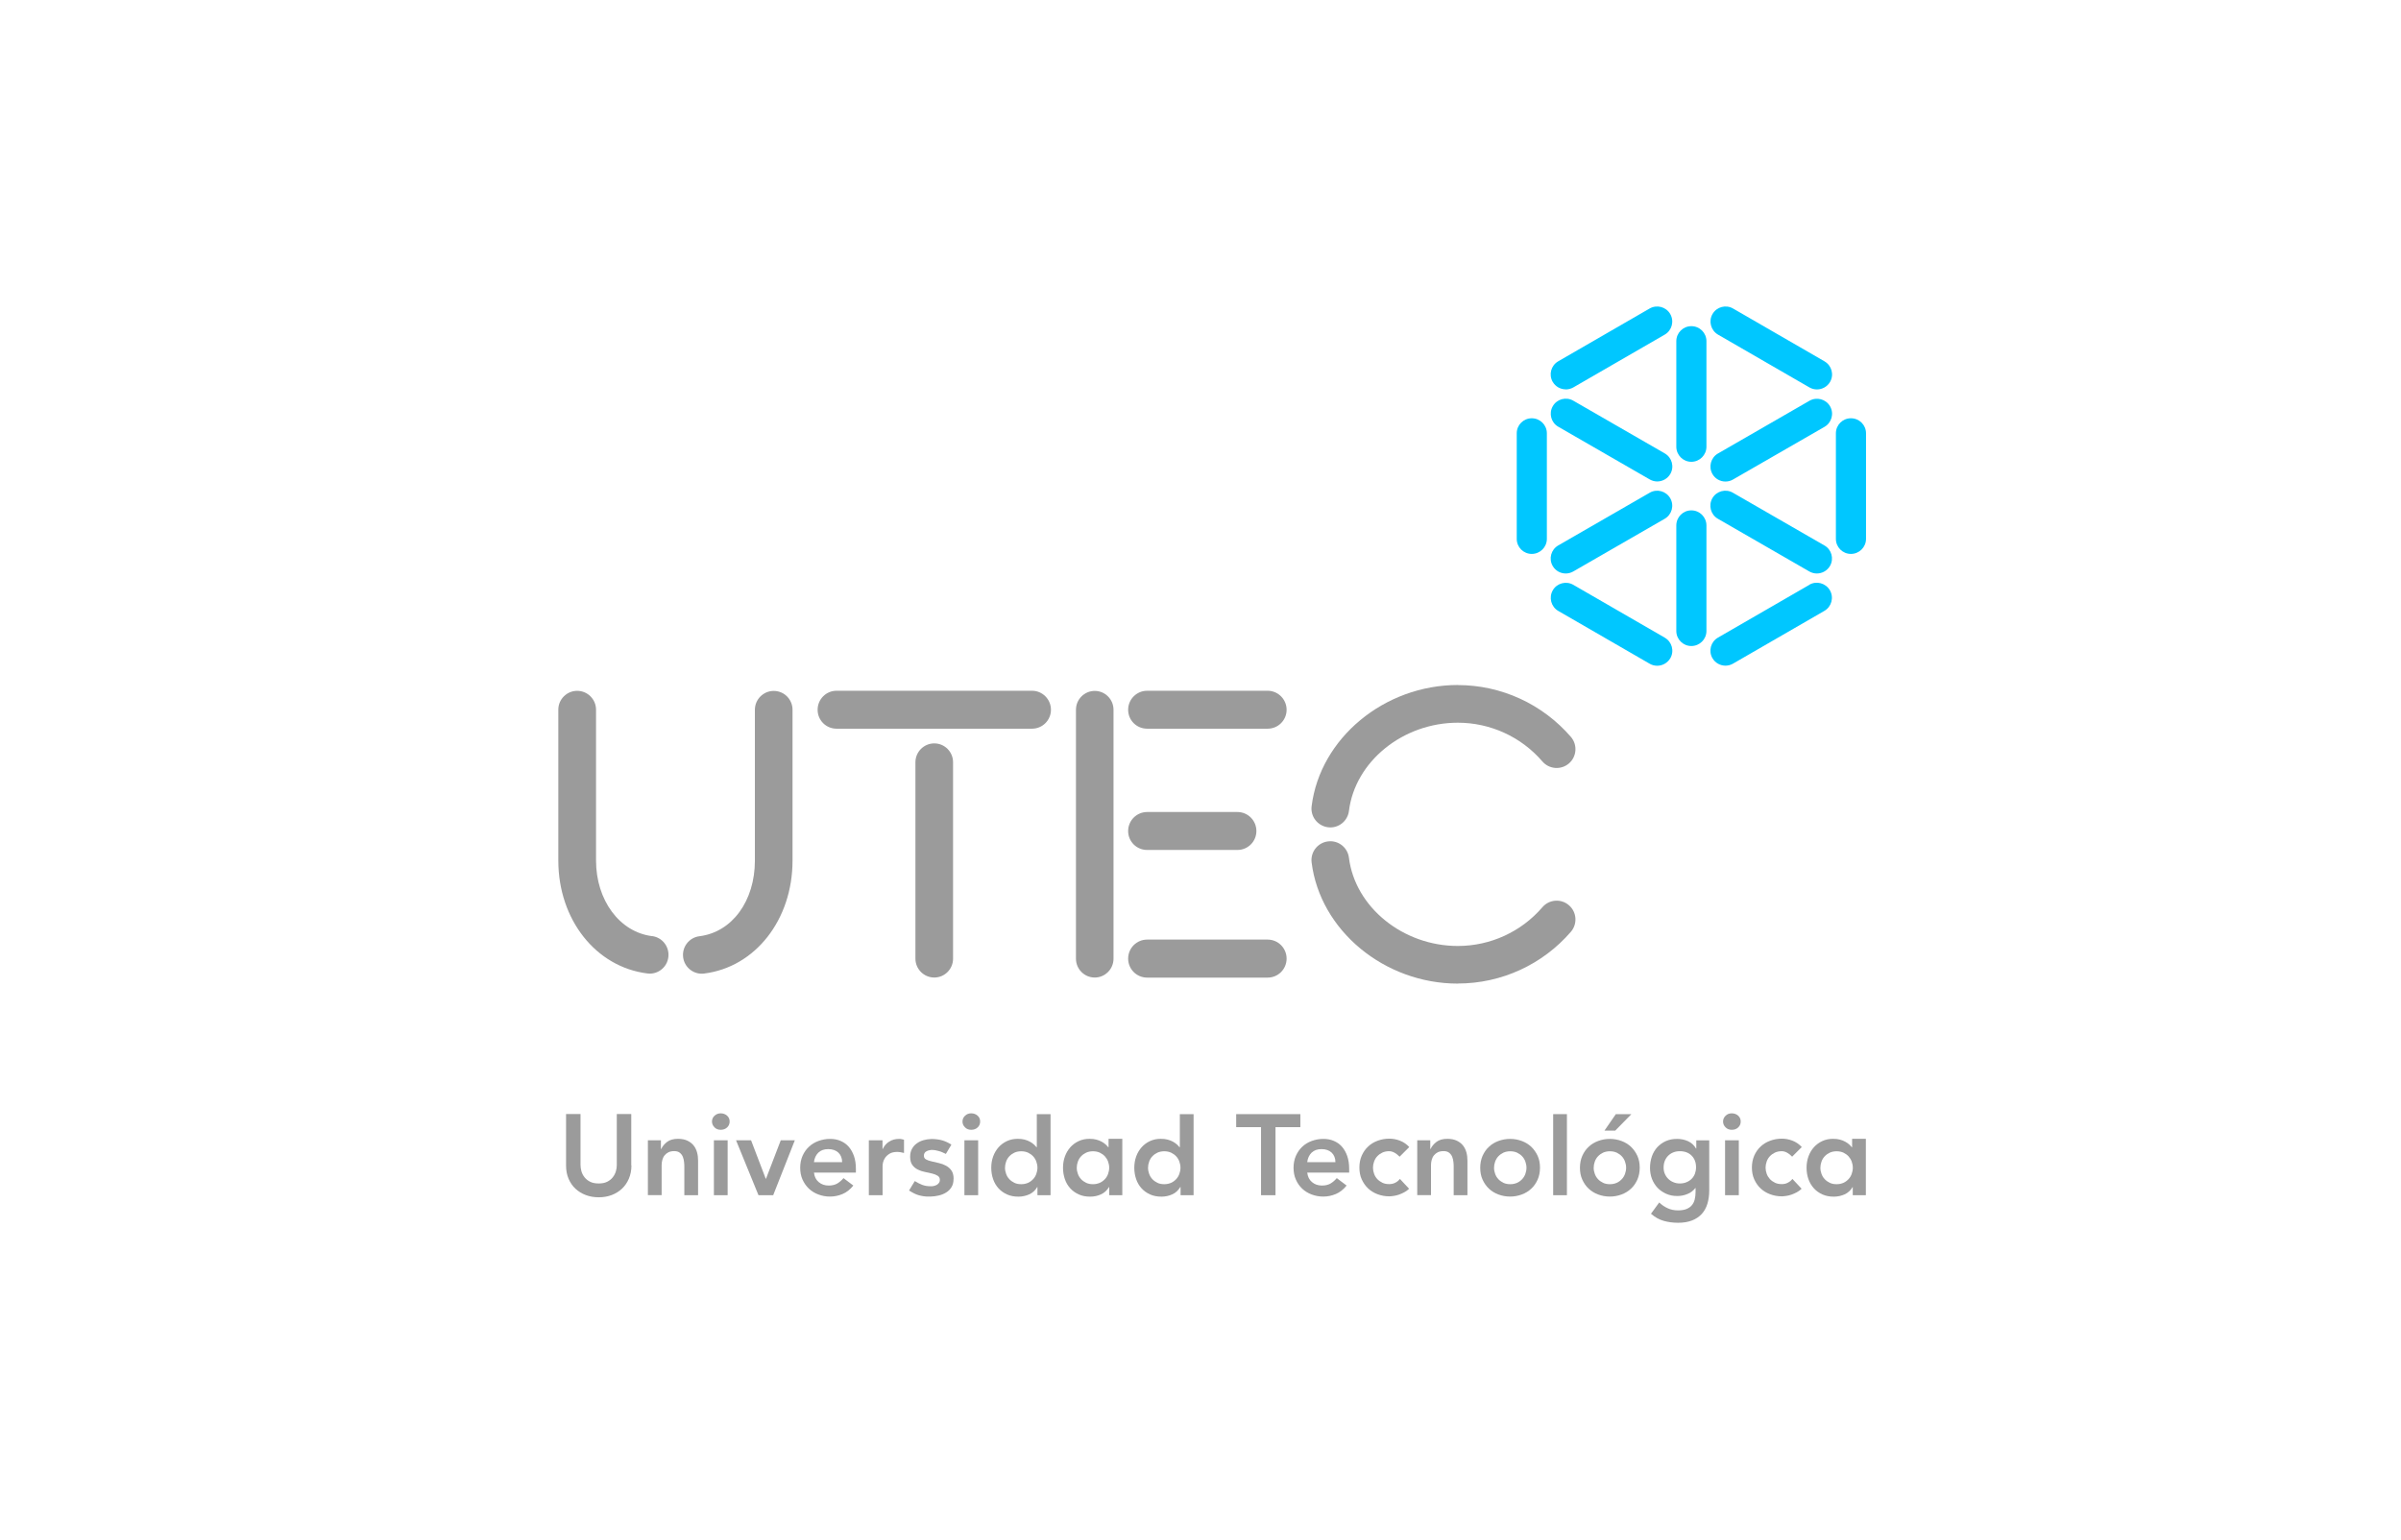 <?xml version="1.0" encoding="UTF-8"?>
<svg xmlns="http://www.w3.org/2000/svg" version="1.1" viewBox="0 0 300.47 192.76">
  <!-- Generator: Adobe Illustrator 29.7.1, SVG Export Plug-In . SVG Version: 2.1.1 Build 8)  -->
  <defs>
    <style>
      .st0 {
        fill: #9b9b9b;
      }

      .st1 {
        fill: none;
      }

      .st2 {
        fill: #00c7ff;
      }

      .st3 {
        display: none;
      }

      .st4 {
        fill: #dadada;
      }
    </style>
  </defs>
  <g id="Ebene_2" class="st3">
    <rect class="st4" width="300.47" height="192.76"/>
  </g>
  <g id="Grafk">
    <rect class="st1" x="30.35" y="26.88" width="228.18" height="147.26"/>
    <rect class="st1" x="30.35" y="26.88" width="228.18" height="147.26"/>
    <path class="st0" d="M116.92,93.06c-1.3,0-2.36,1.06-2.36,2.36v24.59c0,1.3,1.06,2.36,2.36,2.36s2.35-1.06,2.35-2.36v-24.59c0-1.3-1.05-2.36-2.35-2.36Z"/>
    <path class="st0" d="M129.15,86.47h-24.46c-1.31,0-2.37,1.06-2.37,2.38s1.06,2.37,2.37,2.37h24.46c1.31,0,2.37-1.06,2.37-2.37s-1.06-2.38-2.37-2.38Z"/>
    <path class="st0" d="M158.64,86.47h-15.08c-1.31,0-2.38,1.06-2.38,2.38s1.06,2.37,2.38,2.37h15.08c1.31,0,2.37-1.06,2.37-2.37s-1.07-2.38-2.37-2.38Z"/>
    <path class="st0" d="M137,86.49c-1.3,0-2.35,1.06-2.35,2.36v31.16c0,1.3,1.05,2.36,2.35,2.36s2.35-1.06,2.35-2.36v-31.16c0-1.3-1.05-2.36-2.35-2.36Z"/>
    <path class="st0" d="M182.44,85.75c-9.2,0-17.24,6.66-18.3,15.18-.16,1.29.75,2.46,2.05,2.63.1.01.2.02.29.02,1.17,0,2.18-.87,2.33-2.06.77-6.2,6.76-11.05,13.63-11.05,4.07,0,7.93,1.77,10.58,4.85.85.99,2.34,1.09,3.32.25.99-.85,1.09-2.34.25-3.32-3.56-4.12-8.71-6.49-14.15-6.49h0Z"/>
    <path class="st0" d="M81.61,117.19c-4.07-.51-7.02-4.49-7.02-9.47v-18.88c0-1.3-1.06-2.36-2.36-2.36s-2.36,1.06-2.36,2.36v18.88c0,7.39,4.69,13.34,11.15,14.14.1.01.2.02.29.02,1.17,0,2.19-.87,2.33-2.07.16-1.29-.76-2.47-2.04-2.63h0Z"/>
    <path class="st2" d="M231.63,52.36c-1.04,0-1.88.84-1.88,1.88v13.22c0,1.04.84,1.88,1.88,1.88s1.89-.84,1.89-1.88v-13.22c0-1.04-.84-1.88-1.89-1.88Z"/>
    <path class="st2" d="M191.69,69.34c1.04,0,1.89-.84,1.89-1.88v-13.22c0-1.04-.85-1.88-1.89-1.88s-1.88.84-1.88,1.88v13.22c0,1.04.84,1.88,1.88,1.88Z"/>
    <path class="st2" d="M228.32,45.23l-11.44-6.61c-.9-.52-2.05-.21-2.57.69-.52.9-.21,2.05.69,2.58l11.44,6.61c.3.17.62.25.94.25.65,0,1.29-.34,1.64-.94.52-.9.21-2.05-.69-2.57h0Z"/>
    <path class="st2" d="M208.33,79.82l-11.44-6.61c-.9-.52-2.06-.21-2.57.69-.52.9-.21,2.06.69,2.58l11.44,6.61c.29.17.62.25.94.25.65,0,1.28-.34,1.64-.94.52-.9.21-2.05-.69-2.57h0Z"/>
    <path class="st2" d="M195.94,48.75c.32,0,.65-.08.95-.25l11.44-6.61c.9-.52,1.21-1.67.69-2.58-.52-.9-1.67-1.21-2.58-.69l-11.44,6.61c-.9.52-1.21,1.67-.69,2.57.35.6.98.94,1.63.94h0Z"/>
    <path class="st2" d="M226.43,73.21l-11.44,6.61c-.9.52-1.21,1.67-.69,2.57.35.6.98.94,1.63.94.32,0,.64-.08.94-.25l11.44-6.61c.9-.52,1.21-1.67.69-2.58-.53-.9-1.68-1.21-2.58-.69h0Z"/>
    <path class="st2" d="M211.66,40.83c-1.04,0-1.88.84-1.88,1.88v13.21c0,1.04.84,1.89,1.88,1.89s1.89-.85,1.89-1.89v-13.21c0-1.04-.84-1.88-1.89-1.88Z"/>
    <path class="st2" d="M211.66,63.89c-1.04,0-1.88.84-1.88,1.89v13.21c0,1.04.84,1.88,1.88,1.88s1.89-.84,1.89-1.88v-13.21c0-1.04-.84-1.89-1.89-1.89Z"/>
    <path class="st2" d="M215.93,60.28c.32,0,.65-.08.94-.25l11.46-6.6c.9-.52,1.21-1.67.69-2.57s-1.67-1.21-2.58-.69l-11.45,6.6c-.9.52-1.2,1.67-.69,2.57.35.61.98.94,1.63.94h0Z"/>
    <path class="st2" d="M206.45,61.68l-11.45,6.6c-.9.52-1.21,1.67-.69,2.57.35.61.98.94,1.63.94.32,0,.64-.08.94-.25l11.45-6.6c.9-.52,1.21-1.67.69-2.57s-1.67-1.21-2.57-.69Z"/>
    <path class="st2" d="M208.34,56.76l-11.45-6.6c-.9-.52-2.06-.21-2.57.69-.52.9-.21,2.06.69,2.57l11.45,6.6c.3.17.62.25.93.25.65,0,1.29-.34,1.64-.94.52-.9.21-2.05-.69-2.57h0Z"/>
    <path class="st2" d="M214.98,64.94l11.45,6.6c.3.17.62.25.94.25.65,0,1.29-.34,1.64-.94.52-.9.21-2.06-.7-2.57l-11.45-6.6c-.9-.52-2.05-.21-2.57.69-.51.9-.21,2.05.69,2.57Z"/>
    <path class="st0" d="M96.83,86.49c-1.3,0-2.36,1.06-2.36,2.36v18.88c0,5.06-2.85,8.96-6.94,9.47-1.29.16-2.2,1.34-2.04,2.63.15,1.19,1.16,2.06,2.33,2.06.1,0,.2,0,.3-.02,6.41-.8,11.06-6.75,11.06-14.14v-18.88c0-1.3-1.05-2.36-2.36-2.36h.01Z"/>
    <path class="st0" d="M182.44,123.13c-9.2,0-17.24-6.66-18.3-15.17-.16-1.29.75-2.47,2.05-2.63.1-.01.2-.02.29-.02,1.17,0,2.18.87,2.33,2.06.77,6.19,6.76,11.05,13.63,11.05,4.07,0,7.93-1.77,10.58-4.85.85-.99,2.34-1.1,3.32-.25.99.85,1.09,2.34.25,3.32-3.56,4.12-8.71,6.48-14.15,6.48h0Z"/>
    <path class="st0" d="M158.64,117.62h-15.08c-1.31,0-2.38,1.06-2.38,2.38s1.06,2.38,2.38,2.38h15.08c1.31,0,2.37-1.06,2.37-2.38s-1.07-2.38-2.37-2.38Z"/>
    <path class="st0" d="M154.86,101.65h-11.3c-1.31,0-2.38,1.06-2.38,2.38s1.06,2.37,2.38,2.37h11.3c1.31,0,2.37-1.06,2.37-2.37s-1.06-2.38-2.37-2.38Z"/>
    <g>
      <path class="st0" d="M79.02,145.89c0,.61-.11,1.16-.32,1.66-.21.49-.5.91-.86,1.25s-.79.61-1.29.8-1.04.28-1.62.28-1.12-.09-1.62-.28-.93-.45-1.3-.8c-.37-.34-.65-.76-.86-1.25s-.31-1.04-.31-1.66v-6.43h1.81v6.37c0,.25.04.51.11.78.08.27.2.52.38.75s.41.42.7.57c.29.15.65.22,1.08.22s.79-.07,1.08-.22.53-.34.7-.57c.18-.23.3-.48.38-.75.08-.27.11-.53.11-.78v-6.37h1.81v6.43h.02Z"/>
      <path class="st0" d="M81.08,142.74h1.63v1.1h.03c.16-.34.41-.64.75-.9.33-.25.79-.38,1.36-.38.46,0,.85.08,1.17.23s.58.35.78.6.34.54.43.86c.09.33.13.66.13,1.02v4.35h-1.72v-3.49c0-.19,0-.4-.03-.64-.02-.23-.07-.45-.15-.66s-.21-.38-.38-.52-.41-.21-.7-.21-.53.05-.72.14c-.2.1-.36.23-.49.39s-.22.35-.28.56c-.06.21-.09.43-.09.66v3.76h-1.72v-6.88h0Z"/>
      <path class="st0" d="M89.1,140.4c0-.28.1-.52.31-.72s.47-.31.78-.31.58.1.8.29c.22.2.32.44.32.74s-.11.54-.32.74c-.22.2-.48.29-.8.29s-.58-.1-.78-.31-.31-.45-.31-.72ZM89.34,142.74h1.72v6.88h-1.72v-6.88Z"/>
      <path class="st0" d="M92.11,142.74h1.88l1.84,4.82h.03l1.85-4.82h1.76l-2.71,6.88h-1.84l-2.81-6.88Z"/>
      <path class="st0" d="M101.86,146.78c.06.52.26.92.6,1.2.34.29.76.43,1.25.43.43,0,.79-.09,1.08-.26.29-.18.55-.4.77-.67l1.23.93c-.4.5-.85.85-1.35,1.06-.5.21-1.02.32-1.56.32s-1-.09-1.46-.26-.86-.42-1.19-.73-.6-.7-.8-1.14c-.2-.44-.29-.94-.29-1.48s.1-1.04.29-1.48c.2-.45.46-.83.8-1.14.33-.32.73-.56,1.19-.73s.95-.26,1.46-.26c.48,0,.92.08,1.31.25.4.17.74.41,1.02.73.28.32.5.71.66,1.17.16.46.24,1,.24,1.6v.47h-5.25ZM105.39,145.49c0-.51-.17-.91-.47-1.2-.31-.29-.73-.44-1.28-.44-.52,0-.93.15-1.23.44-.3.3-.49.69-.55,1.19h3.53Z"/>
      <path class="st0" d="M108.72,142.74h1.72v1.09h.03c.19-.4.46-.71.82-.93.35-.22.76-.33,1.22-.33.11,0,.21,0,.31.03.1.02.2.04.31.07v1.66c-.14-.04-.29-.07-.42-.09-.14-.02-.27-.04-.41-.04-.4,0-.72.07-.97.22-.24.15-.43.32-.56.51-.13.19-.21.38-.26.57-.04.19-.06.33-.06.43v3.69h-1.72v-6.88h0Z"/>
      <path class="st0" d="M119.33,147.58c0,.4-.08.74-.25,1.02s-.39.5-.66.67c-.27.17-.58.3-.92.38s-.68.13-1.03.14h-.17c-.26,0-.49,0-.71-.04s-.42-.07-.62-.13c-.2-.06-.39-.13-.58-.23-.19-.1-.4-.21-.63-.36l.72-1.18c.31.19.61.35.92.47s.66.18,1.08.18c.12,0,.25,0,.39-.04.13-.03.26-.08.37-.14.11-.07.2-.15.27-.25s.11-.22.11-.35c0-.24-.09-.42-.27-.53-.18-.12-.41-.21-.69-.28-.28-.07-.58-.14-.9-.2s-.62-.16-.9-.3-.51-.33-.69-.58-.27-.59-.27-1.03c0-.37.07-.7.22-.97.15-.28.35-.51.6-.69s.53-.32.85-.41.65-.14,1-.15h.14c.48.02.9.08,1.26.19s.73.28,1.09.52l-.69,1.16c-.15-.08-.3-.14-.43-.2s-.27-.11-.42-.15c-.14-.04-.29-.08-.45-.11-.16-.03-.34-.04-.54-.04-.22.02-.43.08-.62.19-.2.11-.29.29-.29.54,0,.21.09.36.27.46s.41.18.69.24c.28.07.58.14.9.21s.62.18.9.33c.28.15.51.35.69.61s.27.61.27,1.06h0Z"/>
      <path class="st0" d="M120.45,140.4c0-.28.1-.52.31-.72.21-.21.47-.31.78-.31s.58.1.8.29c.22.2.32.44.32.74s-.11.54-.32.74c-.21.2-.48.29-.8.29s-.58-.1-.78-.31c-.21-.21-.31-.45-.31-.72ZM120.69,142.74h1.72v6.88h-1.72v-6.88Z"/>
      <path class="st0" d="M129.84,148.59h-.03c-.25.42-.58.73-1,.92s-.88.29-1.36.29c-.54,0-1.01-.09-1.43-.28s-.77-.44-1.07-.77-.52-.71-.67-1.15c-.15-.44-.23-.91-.23-1.42s.08-.98.24-1.42c.16-.44.39-.82.68-1.15.29-.32.64-.58,1.05-.77s.86-.28,1.35-.28c.32,0,.61.03.86.1s.47.15.66.26c.19.1.35.22.49.34.13.12.24.24.33.35h.04v-4.14h1.72v10.15h-1.64v-1.03h0ZM125.77,146.18c0,.27.05.53.14.77.09.25.22.47.4.66s.39.34.64.46c.25.12.53.17.85.17s.6-.06.85-.17.46-.27.64-.46.31-.41.4-.66.14-.51.14-.77-.05-.53-.14-.77c-.09-.25-.22-.47-.4-.66s-.39-.34-.64-.46c-.25-.11-.53-.17-.85-.17s-.6.06-.85.17c-.25.12-.46.27-.64.46s-.31.41-.4.66c-.09.25-.14.51-.14.77Z"/>
      <path class="st0" d="M138.82,148.59h-.03c-.25.42-.58.73-1,.92s-.87.29-1.36.29c-.54,0-1.01-.09-1.43-.28s-.77-.44-1.07-.77-.52-.71-.67-1.15c-.15-.44-.23-.91-.23-1.42s.08-.98.24-1.42.39-.82.68-1.15c.29-.32.64-.58,1.05-.77s.86-.28,1.35-.28c.32,0,.61.03.86.1s.47.15.66.26c.19.1.35.22.49.34.13.12.24.24.33.35h.04v-1.05h1.72v7.06h-1.64v-1.03h0ZM134.75,146.18c0,.27.05.53.14.77.09.25.22.47.4.66s.39.34.64.46c.25.12.53.17.85.17s.6-.06.85-.17.46-.27.64-.46.31-.41.4-.66.14-.51.14-.77-.05-.53-.14-.77c-.09-.25-.23-.47-.4-.66-.18-.19-.39-.34-.64-.46-.25-.11-.53-.17-.85-.17s-.6.06-.85.17c-.25.12-.46.27-.64.46s-.31.41-.4.66-.14.51-.14.77Z"/>
      <path class="st0" d="M147.74,148.59h-.03c-.25.42-.58.73-1,.92s-.87.29-1.36.29c-.54,0-1.01-.09-1.43-.28s-.77-.44-1.07-.77-.52-.71-.67-1.15c-.15-.44-.23-.91-.23-1.42s.08-.98.24-1.42.39-.82.68-1.15c.29-.32.64-.58,1.05-.77s.86-.28,1.35-.28c.32,0,.61.03.86.1s.47.15.66.26c.19.1.35.22.49.34.13.12.24.24.33.35h.04v-4.14h1.72v10.15h-1.63v-1.03h0ZM143.67,146.18c0,.27.05.53.14.77.09.25.22.47.4.66s.39.34.64.46c.25.12.53.17.85.17s.6-.06.85-.17.46-.27.64-.46.31-.41.4-.66.14-.51.14-.77-.05-.53-.14-.77c-.09-.25-.22-.47-.4-.66s-.39-.34-.64-.46c-.25-.11-.53-.17-.85-.17s-.6.06-.85.17c-.25.12-.46.27-.64.46s-.31.41-.4.66-.14.51-.14.77Z"/>
      <path class="st0" d="M157.81,141.1h-3.11v-1.63h8.03v1.63h-3.11v8.52h-1.81v-8.52Z"/>
      <path class="st0" d="M163.59,146.78c.06.52.26.92.6,1.2.34.29.76.43,1.25.43.43,0,.79-.09,1.08-.26.29-.18.55-.4.77-.67l1.23.93c-.4.5-.85.85-1.35,1.06-.5.21-1.02.32-1.56.32s-1-.09-1.46-.26-.86-.42-1.19-.73-.6-.7-.79-1.14c-.2-.44-.29-.94-.29-1.48s.1-1.04.29-1.48c.2-.45.46-.83.79-1.14.33-.32.73-.56,1.19-.73s.95-.26,1.46-.26c.48,0,.92.08,1.31.25.4.17.74.41,1.02.73.28.32.5.71.66,1.17.16.46.24,1,.24,1.6v.47h-5.25ZM167.12,145.49c0-.51-.17-.91-.47-1.2-.31-.29-.73-.44-1.28-.44-.52,0-.92.15-1.23.44-.3.3-.49.69-.55,1.19h3.53Z"/>
      <path class="st0" d="M175.15,144.8c-.2-.21-.41-.38-.63-.5s-.45-.19-.67-.19c-.32,0-.6.06-.85.17-.25.12-.46.27-.64.46s-.31.41-.4.66-.14.51-.14.77.05.53.14.77c.09.25.22.47.4.66s.39.34.64.46c.25.12.53.17.85.17.27,0,.52-.05.75-.17.23-.11.43-.27.59-.48l1.15,1.23c-.17.17-.37.32-.6.44-.23.12-.45.22-.68.3s-.45.13-.66.16-.39.05-.54.05c-.52,0-1-.09-1.46-.26s-.86-.42-1.19-.73-.6-.7-.8-1.14-.29-.94-.29-1.48.1-1.04.29-1.48c.2-.45.46-.83.8-1.14.33-.32.73-.56,1.19-.73s.95-.26,1.46-.26c.44,0,.88.08,1.33.25.44.17.83.43,1.17.8l-1.19,1.19-.02.02Z"/>
      <path class="st0" d="M177.36,142.74h1.63v1.1h.03c.16-.34.41-.64.75-.9.33-.25.79-.38,1.36-.38.46,0,.85.08,1.17.23.32.15.58.35.78.6s.34.54.43.86c.09.33.13.66.13,1.02v4.35h-1.72v-3.49c0-.19,0-.4-.03-.64-.02-.23-.07-.45-.15-.66-.08-.21-.21-.38-.38-.52s-.41-.21-.7-.21-.53.05-.72.14c-.2.1-.36.23-.49.39s-.22.35-.28.56c-.06.21-.09.43-.09.66v3.76h-1.72v-6.88h0Z"/>
      <path class="st0" d="M185.24,146.18c0-.54.1-1.04.29-1.48.2-.45.46-.83.8-1.14.33-.32.73-.56,1.19-.73s.95-.26,1.46-.26,1,.09,1.46.26.86.42,1.19.73c.33.32.6.7.8,1.14s.29.94.29,1.48-.1,1.04-.29,1.48c-.2.44-.46.83-.8,1.14-.34.32-.73.56-1.19.73s-.95.26-1.46.26-1-.09-1.46-.26-.86-.42-1.19-.73-.6-.7-.8-1.14-.29-.94-.29-1.48ZM186.97,146.18c0,.27.05.53.14.77.09.25.22.47.4.66s.39.34.64.46c.25.12.53.17.85.17s.6-.06.85-.17.46-.27.64-.46.31-.41.4-.66.14-.51.14-.77-.05-.53-.14-.77c-.09-.25-.22-.47-.4-.66s-.39-.34-.64-.46c-.25-.11-.53-.17-.85-.17s-.6.06-.85.17c-.25.12-.46.27-.64.46s-.31.41-.4.66-.14.51-.14.77Z"/>
      <path class="st0" d="M194.37,139.47h1.72v10.15h-1.72v-10.15Z"/>
      <path class="st0" d="M197.72,146.18c0-.54.1-1.04.29-1.48.2-.45.46-.83.8-1.14.33-.32.73-.56,1.19-.73s.95-.26,1.46-.26,1,.09,1.46.26.86.42,1.19.73c.33.32.6.7.8,1.14s.29.94.29,1.48-.1,1.04-.29,1.48c-.2.44-.46.83-.8,1.14-.34.32-.73.56-1.19.73s-.95.26-1.46.26-1-.09-1.46-.26-.86-.42-1.19-.73c-.34-.31-.6-.7-.8-1.14s-.29-.94-.29-1.48ZM199.44,146.18c0,.27.05.53.14.77.09.25.22.47.4.66s.39.34.64.46c.25.12.53.17.85.17s.6-.06.85-.17.46-.27.64-.46.31-.41.4-.66.14-.51.14-.77-.05-.53-.14-.77c-.09-.25-.22-.47-.4-.66s-.39-.34-.64-.46c-.25-.11-.53-.17-.85-.17s-.6.06-.85.17c-.25.12-.46.27-.64.46s-.31.41-.4.66-.14.51-.14.77ZM202.21,139.47h1.95l-2.02,2.06h-1.35l1.42-2.06h0Z"/>
      <path class="st0" d="M213.9,142.74v6.27c0,.62-.08,1.18-.23,1.68s-.39.93-.71,1.28-.73.62-1.21.81c-.49.19-1.07.29-1.73.29s-1.25-.08-1.82-.24-1.1-.46-1.59-.89l1.03-1.41c.34.32.7.56,1.08.73.37.17.8.26,1.29.26.41,0,.76-.06,1.04-.17.28-.12.51-.27.67-.47.17-.2.29-.44.36-.72s.11-.6.11-.94v-.5h-.03c-.25.33-.58.59-.99.75-.41.17-.83.25-1.26.25-.52,0-.98-.09-1.4-.28s-.78-.44-1.08-.75c-.3-.32-.53-.69-.7-1.12-.16-.43-.24-.89-.24-1.38s.08-.98.23-1.42.38-.82.67-1.15c.3-.32.65-.58,1.07-.77.42-.19.89-.28,1.43-.28.49,0,.94.1,1.36.29.42.19.76.5,1,.92h.03v-1.03h1.64-.02ZM210.23,144.11c-.31,0-.58.05-.83.15-.25.1-.46.24-.64.42s-.32.39-.42.64c-.1.25-.15.53-.15.84,0,.28.05.54.15.77.1.24.24.45.42.63.18.18.4.33.65.43.25.11.52.16.8.16.31,0,.6-.05.85-.16.25-.1.47-.25.64-.42.18-.18.31-.39.41-.64.09-.25.14-.52.14-.8,0-.6-.18-1.09-.55-1.46-.36-.37-.86-.56-1.49-.56h.02Z"/>
      <path class="st0" d="M215.63,140.4c0-.28.1-.52.31-.72.2-.21.47-.31.78-.31s.58.1.8.29c.22.2.32.44.32.74s-.11.54-.32.74c-.21.2-.48.29-.8.29s-.58-.1-.78-.31c-.21-.21-.31-.45-.31-.72ZM215.88,142.74h1.72v6.88h-1.72v-6.88Z"/>
      <path class="st0" d="M224.28,144.8c-.2-.21-.41-.38-.63-.5s-.45-.19-.67-.19c-.32,0-.6.06-.85.17-.25.12-.46.27-.64.46s-.31.41-.4.66-.14.51-.14.77.05.53.14.77c.09.25.23.47.4.66.18.19.39.34.64.46.25.12.53.17.85.17.27,0,.52-.05.74-.17.23-.11.43-.27.59-.48l1.15,1.23c-.17.17-.37.32-.6.44-.22.12-.45.22-.68.3s-.45.13-.66.16-.39.05-.54.05c-.52,0-1-.09-1.46-.26s-.86-.42-1.19-.73c-.34-.31-.6-.7-.8-1.14s-.29-.94-.29-1.48.1-1.04.29-1.48c.2-.45.46-.83.8-1.14.33-.32.73-.56,1.19-.73s.95-.26,1.46-.26c.44,0,.88.08,1.33.25.44.17.83.43,1.17.8l-1.19,1.19v.02Z"/>
      <path class="st0" d="M231.88,148.59h-.03c-.25.42-.58.73-1,.92s-.87.29-1.36.29c-.54,0-1.01-.09-1.43-.28s-.77-.44-1.07-.77-.52-.71-.68-1.15c-.15-.44-.23-.91-.23-1.42s.08-.98.24-1.42.39-.82.68-1.15c.29-.32.64-.58,1.05-.77s.86-.28,1.35-.28c.33,0,.61.03.86.1s.47.15.66.26c.19.1.35.22.49.34.13.12.24.24.33.35h.04v-1.05h1.72v7.06h-1.64v-1.03h.02ZM227.81,146.18c0,.27.05.53.14.77.09.25.22.47.4.66s.39.34.64.46c.25.12.53.17.85.17s.6-.06.85-.17.46-.27.64-.46.31-.41.4-.66.14-.51.14-.77-.05-.53-.14-.77c-.09-.25-.23-.47-.4-.66-.18-.19-.39-.34-.64-.46-.25-.11-.53-.17-.85-.17s-.6.06-.85.17c-.25.12-.46.27-.64.46s-.31.41-.4.66-.14.51-.14.77Z"/>
    </g>
  </g>
</svg>